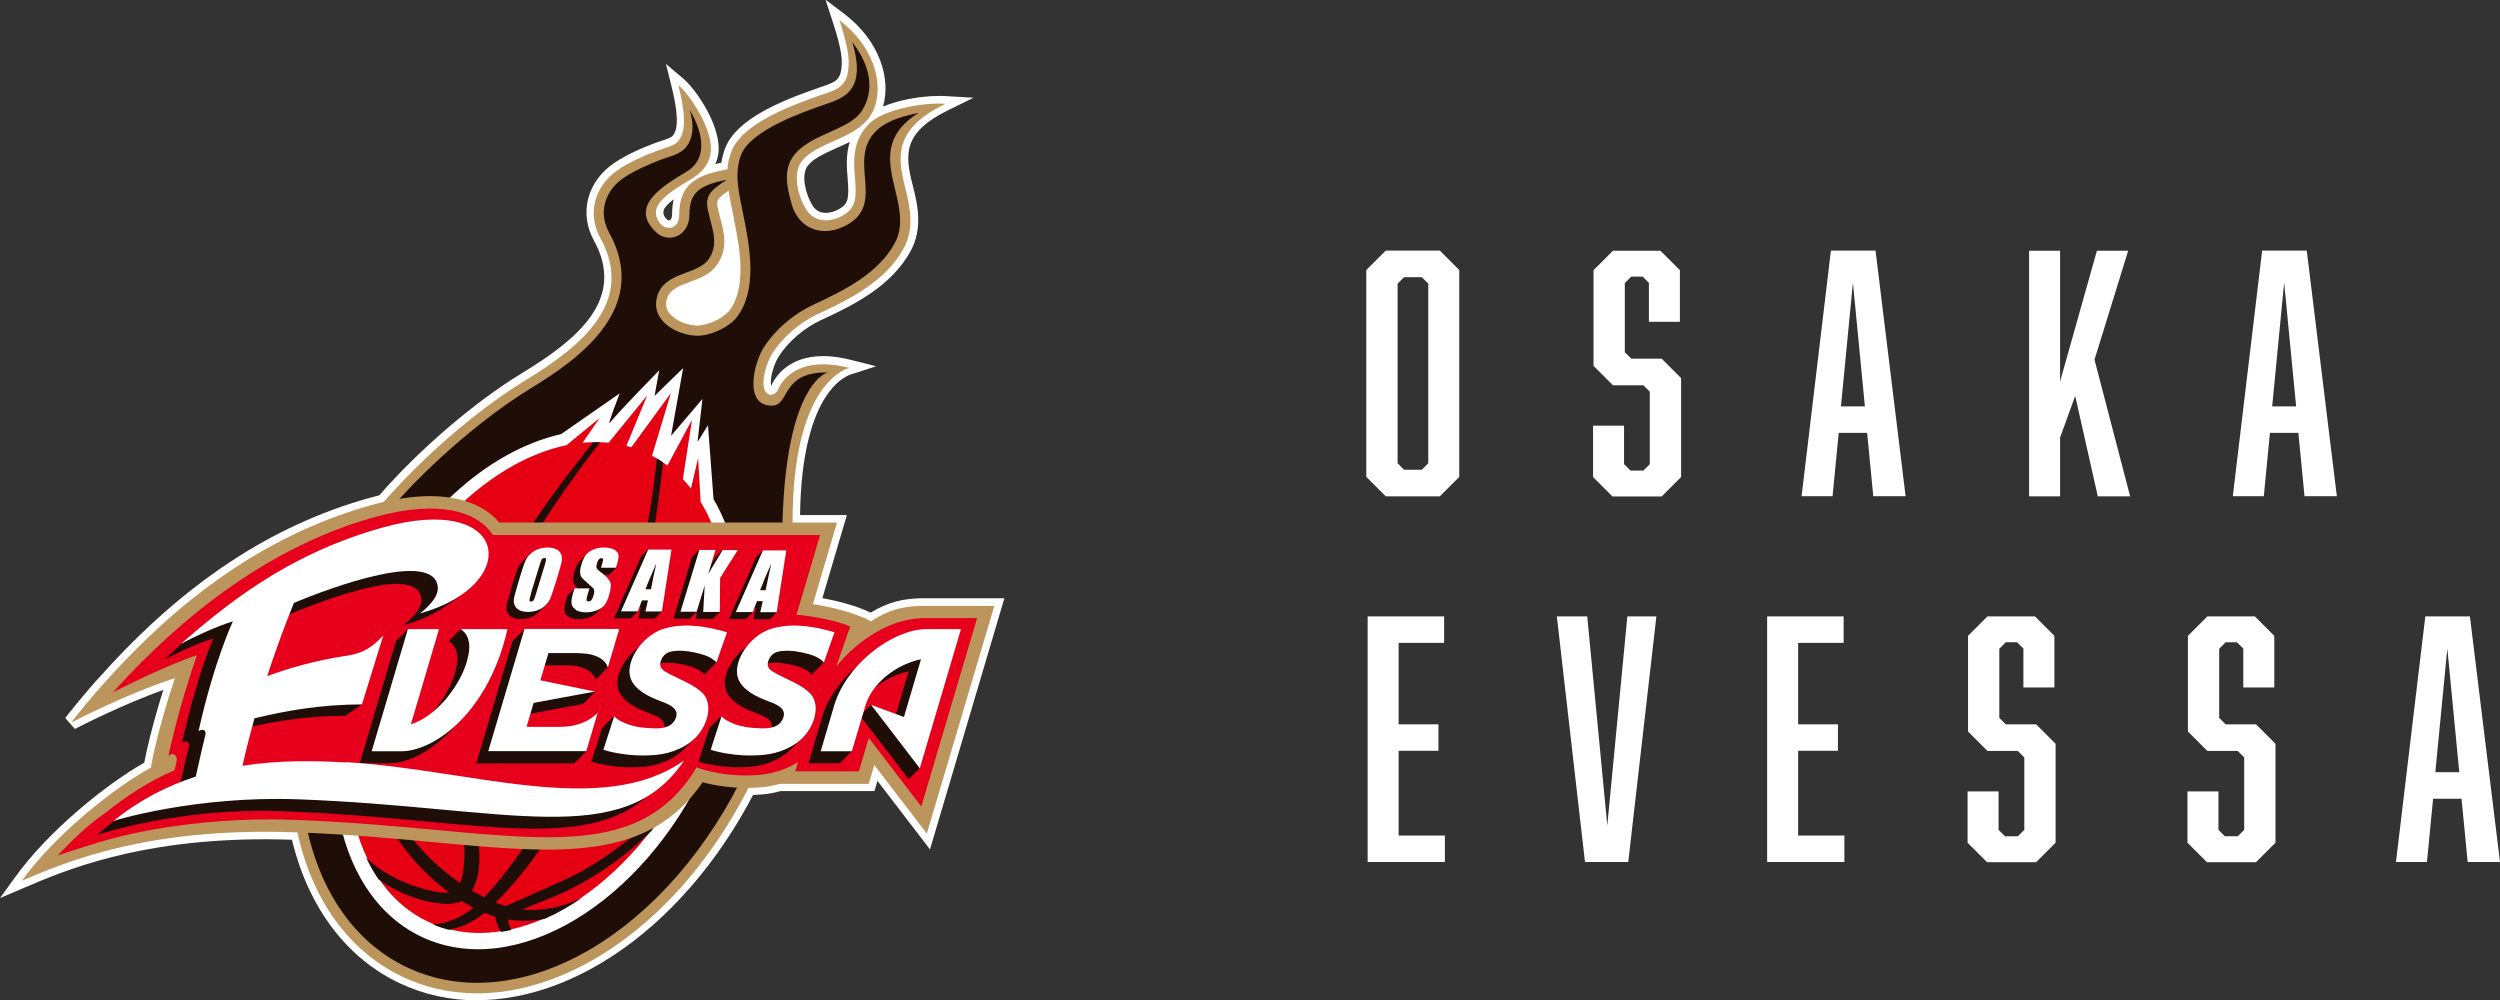 <?xml version="1.0" encoding="UTF-8"?><svg xmlns="http://www.w3.org/2000/svg" width="167.02" height="66.83" viewBox="0 0 167.02 66.83"><rect x="0" y="0" width="167.02" height="66.83" fill="#333333" stroke="none"/><defs><style>.d{fill:#e6001b;}.e{fill:#fff;}.f{fill:#bc955c;}.g{fill:#e50012;}.h{fill:#231815;}.i{fill:#1e0e07;}</style></defs><g id="a"/><g id="b"><g id="c"><g><g><path class="e" d="M97.49,31.86l-1.3,1.3h-3.61l-1.3-1.3v-13.82l1.3-1.3h3.61l1.3,1.3v13.82Zm-3.69-13.34l-.43,.43v12l.43,.43h1.19l.43-.43v-12l-.43-.43h-1.19Z"/><path class="e" d="M110.17,18.91l-.43-.43h-.76l-.43,.43v4.62l.43,.43h2.03l1.3,1.3v6.61l-1.3,1.3h-3.28l-1.3-1.3v-3.43h2.07v2.57l.43,.43h.86l.43-.43v-4.84l-.43-.43h-2.03l-1.3-1.3v-6.39l1.3-1.3h3.17l1.3,1.3v3.45h-2.07v-2.59Z"/><path class="e" d="M122.84,28.92l-.41,4.23h-2.07l1.96-16.41h2.98l2.01,16.41h-2.16l-.41-4.23h-1.9Zm.95-10.04l-.8,8.27h1.6l-.8-8.27Z"/><path class="e" d="M137.63,29.25v3.91h-2.07V16.75h2.07v8.74l2.46-8.74h2.09l-2.25,7.28,2.38,9.13h-2.16l-1.51-6.71-1.02,2.81Z"/><path class="e" d="M151.65,28.92l-.41,4.23h-2.07l1.96-16.41h2.98l2.01,16.41h-2.16l-.41-4.23h-1.9Zm.95-10.04l-.8,8.27h1.6l-.8-8.27Z"/><path class="e" d="M91.36,41.18h5.12v1.77h-3.04v5.44h2.66v1.77h-2.66v5.66h3.09v1.77h-5.16v-16.41Z"/><path class="e" d="M105.89,57.59l-1.88-16.41h2.03l1.34,13.97,1.34-13.97h1.94l-1.88,16.41h-2.89Z"/><path class="e" d="M118.05,41.18h5.12v1.77h-3.04v5.44h2.66v1.77h-2.66v5.66h3.09v1.77h-5.16v-16.41Z"/><path class="e" d="M135.19,43.34l-.43-.43h-.76l-.43,.43v4.62l.43,.43h2.03l1.3,1.3v6.61l-1.3,1.3h-3.28l-1.3-1.3v-3.43h2.07v2.57l.43,.43h.86l.43-.43v-4.84l-.43-.43h-2.03l-1.3-1.3v-6.39l1.3-1.3h3.17l1.3,1.3v3.45h-2.07v-2.59Z"/><path class="e" d="M149.88,43.34l-.43-.43h-.76l-.43,.43v4.62l.43,.43h2.03l1.3,1.3v6.61l-1.3,1.3h-3.28l-1.3-1.3v-3.43h2.07v2.57l.43,.43h.86l.43-.43v-4.84l-.43-.43h-2.03l-1.3-1.3v-6.39l1.3-1.3h3.17l1.3,1.3v3.45h-2.07v-2.59Z"/><path class="e" d="M162.55,53.36l-.41,4.23h-2.07l1.96-16.41h2.98l2.01,16.41h-2.16l-.41-4.23h-1.9Zm.95-10.04l-.8,8.27h1.6l-.8-8.27Z"/></g><g><path class="e" d="M31.87,66.83c-1.81,0-3.53-.38-5.12-1.12-3.59-1.67-6.15-5.08-7.25-9.61-.62-.02-1.22-.03-1.8-.03-8.52,0-13.42,2.1-16.06,3.23l-1.64,.7,1.05-1.45c2.19-3.03,6-6.13,8.59-7.6,.11-.6,.46-2.27,1.27-4.86-2.66,.96-5.35,2.32-5.91,2.61l-.64-.73c.05-.07,1.3-1.68,2.48-2.94,5.46-6.07,11.27-9.91,17.75-11.74,.26-.07,.51-.14,.75-.2,2.67-3.07,6.38-6.24,9.48-8.13,3.79-2.3,7.01-4.97,4.86-8.89-1.01-1.83-.45-3.95,1.35-5.18,.67-.45,1.57-.9,2.69-1.32l.46-.16c.34-.11,.68-.22,.78-.36,.17-.24,.53-.75-.1-3.29l-.37-1.49,1.17,.99c.87,.74,2.69,3.39,2.3,5.18-.04,.18-.1,.36-.17,.52,.13-.03,.26-.06,.4-.09,.06-.36,.15-.7,.28-1.03,.78-1.89,3.62-3.08,6.29-4l.15-.05c.85-.29,1.2-.41,1.3-1.21,.06-.5,.07-1.16-.57-3.1l-.49-1.5,1.26,.95c2.39,1.82,3.12,4.37,2.58,6.19,1.12-.47,2.59-.71,3.77-.71,.14,0,.27,0,.4,.01l1.88,.11-1.69,.83c-3.02,1.48-2.91,2.94-2.38,5,.31,1.21,.73,2.88-.16,4.46-1.26,2.26-3.63,3.5-5.95,4.56-1.11,.51-2.17,1.41-2.82,2.41-.38,.58-.64,1.63-.51,1.99v-.02c.21-.46,1.04-1.97,3.47-1.97,.57,0,1.2,.09,1.87,.26l1.67,.42-1.64,.53c-.17,.04-3.34,.91-3.45,9.41h3.13l-1.64,5.55c.87,.16,2.2,.47,3.22,.97,1.24-.74,2.17-.92,3.32-.96h5.62l-4.97,16.78-3.51-4.58-.2,.68h-6.26c-.42,.11-.81,.19-1.18,.22-.23,.02-.45,.03-.67,.04-3.25,6.21-8.11,10.85-13.36,12.77-1.71,.62-3.41,.94-5.05,.94ZM45.01,13.31c-.38,.29-.69,.6-.69,.85,0,.15,.02,.3,.25,.52,.02,.02,.07,.04,.14,.04,.14-.05,.19-.19,.19-.39,0-.38,.04-.72,.11-1.02Zm11.76-3.83c-.29,.15-.59,.28-.88,.41-.53,.24-1.07,.48-1.47,.76-.18,.13-.35,.29-.46,.43-.48,.63-.11,1.97,.33,2.66,.2,.32,.5,.48,.89,.48,.29,0,.6-.09,.89-.26,.62-.36,.66-.73,.56-2.02-.06-.71-.13-1.59,.14-2.46Z"/><path class="h" d="M61.83,7.31c-1.34,.14-2.89,.56-3.52,1.18-.81,.79-.91,1.71-.91,2.42,0,.34,.03,.67,.05,.97,.02,.3,.05,.61,.05,.89,0,.79-.17,1.42-1.01,1.91-.9,.53-2.2,.61-2.9-.49-.32-.5-.69-1.39-.69-2.28,0-.54,.14-.98,.4-1.33,.21-.26,.46-.47,.63-.6,.47-.33,1.05-.59,1.61-.85,.92-.41,1.87-.84,2.35-1.61,.27-.44,.42-1,.42-1.6,0-1.19-.57-2.46-1.57-3.51,.2,.74,.29,1.32,.29,1.79l-.03,.5c-.16,1.32-.98,1.6-1.85,1.89l-.15,.05c-2.35,.81-5.14,1.94-5.8,3.53-.15,.35-.23,.73-.27,1.16v.08l-.02,.17s-.39,.06-.44,.07h0c-1.87,.36-2.76,.85-2.76,2.66,0,.54-.23,.96-.63,1.13-.35,.15-.8,.08-1.08-.18-.47-.43-.52-.85-.52-1.13,0-.97,1.35-1.78,2.25-2.32l.31-.19c.61-.37,.96-.81,1.09-1.37,.02-.11,.04-.24,.04-.37,0-.91-.6-2.14-1.26-3.06,.08,.48,.12,.89,.12,1.21,0,.79-.2,1.18-.41,1.48-.26,.37-.69,.51-1.19,.67-.32,.11-.41,.14-.44,.15h.01c-1.06,.4-1.91,.81-2.52,1.23-.94,.64-1.48,1.59-1.48,2.62,0,.51,.13,1.01,.39,1.48,.53,.97,.8,1.92,.8,2.84,0,3.12-3.01,5.36-5.95,7.15-4.45,2.7-10.53,8.34-12.58,12.74-1.93,4.13-2.94,8.46-2.94,12.51,0,6.63,2.76,11.87,7.38,14.02,2.86,1.33,6.16,1.39,9.55,.16,5.5-2,10.47-7.04,13.63-13.81,2.18-4.68,2.28-12.28,2.32-15.53,0-.33,.01-.55,.02-.7h0v-.22c0-6.78,1.86-9.26,3.1-10.16-2.47-.31-3.24,.99-3.42,1.41-.14,.32-.42,.54-.73,.56-.28,.02-.54-.11-.7-.37-.12-.19-.19-.45-.19-.77,0-.75,.34-1.68,.67-2.18,.73-1.12,1.91-2.13,3.16-2.71,2.19-1.01,4.43-2.17,5.57-4.22,.29-.51,.43-1.07,.43-1.7s-.13-1.3-.35-2.15c-.16-.63-.3-1.3-.3-1.96,0-1.33,.64-2.39,1.99-3.31Zm-12.9,13.71c-.46,.57-1.58,1.08-2.36,1.07-.69-.01-1.68-.36-2.14-.99-.18-.24-.27-.5-.27-.78,0-.14,.02-.28,.07-.44,.22-.75,.81-1.01,1.75-1.37,.6-.23,1.23-.46,1.6-.96,.32-.43,.47-.89,.47-1.43s-.14-1.02-.27-1.51l-.15-.58c-.04-.17-.07-.3-.07-.44,0-.44,.28-.71,.92-1.14l.32-.22,.12-.08,.07,.53c.06,.4,.13,.8,.23,1.28v.03s.11,.54,.11,.53v.08h.01c.19,.98,.43,2.2,.43,3.39,0,1.31-.28,2.31-.87,3.04Z"/><path class="f" d="M63.11,6.93c-1.55-.09-4.1,.41-5.03,1.32-1.16,1.14-1.05,2.53-.96,3.65,.1,1.27,.11,1.95-.8,2.49-.82,.48-1.89,.5-2.45-.38-.53-.83-.96-2.38-.31-3.23,.15-.2,.36-.38,.56-.53,.44-.31,1-.57,1.55-.81,.97-.43,1.97-.88,2.5-1.74,.97-1.57,.5-4.38-2.09-6.35,.62,1.89,.67,2.66,.59,3.32-.14,1.17-.83,1.34-1.76,1.66h-.02c-2.42,.84-5.29,2.01-6,3.73-.17,.41-.26,.83-.29,1.26-.06,0-.12,.02-.19,.03-1.92,.37-3.03,.98-3.03,2.99,0,.41-.16,.71-.43,.83-.22,.1-.54,.05-.72-.12-.35-.32-.41-.62-.41-.88,0-.82,1.42-1.63,2.22-2.12l.17-.1c.65-.4,1.08-.88,1.24-1.58,.35-1.56-1.38-4.05-2.13-4.69,.65,2.61,.32,3.28,.03,3.7-.19,.28-.58,.4-1.03,.55l-.44,.15c-1.08,.41-1.95,.83-2.59,1.27-1.58,1.07-2.07,2.93-1.19,4.53,2.36,4.29-1.22,7.23-5.03,9.55-4.49,2.73-10.63,8.43-12.71,12.89-5.33,11.44-3.31,23.28,4.6,26.97,2.94,1.37,6.33,1.43,9.8,.17,5.58-2.03,10.62-7.13,13.81-13.98,2.21-4.74,2.31-12.39,2.36-15.66l.02-.92c0-9.53,3.77-10.31,3.79-10.32-3.27-.83-4.44,.7-4.75,1.43-.15,.36-.6,.53-.85,.14-.36-.56,.07-1.95,.48-2.58,.7-1.07,1.83-2.03,3.02-2.59,2.24-1.03,4.53-2.22,5.72-4.36,.76-1.36,.43-2.82,.11-4.1-.51-2.03-.77-3.89,2.65-5.56Zm-14.44,13.87c-.39,.49-1.43,.96-2.09,.95-.61,0-1.48-.31-1.88-.85-.14-.18-.2-.37-.2-.58,0-.11,.02-.22,.05-.34,.18-.61,.7-.83,1.55-1.15,.65-.24,1.32-.49,1.75-1.07,.41-.54,.54-1.09,.54-1.63s-.14-1.09-.28-1.59l-.14-.57c-.03-.15-.06-.27-.06-.37,0-.26,.16-.45,.77-.87,.06,.45,.15,.88,.24,1.3l.11,.55v.07c.2,.96,.44,2.17,.44,3.34,0,1.06-.19,2.08-.79,2.83Z"/><path class="i" d="M55.35,24.86s-2.8,.54-3.07,9.98c-.06,2.19,.1,11.15-2.31,16.32-5.23,11.22-15.27,16.97-22.73,13.49-7.45-3.48-9.51-14.86-4.27-26.08,2.1-4.51,8.35-10.11,12.45-12.6,3.44-2.09,8.01-5.46,5.27-10.44-.75-1.35-.25-2.82,.98-3.65,.72-.49,1.65-.89,2.45-1.2,.63-.24,1.37-.36,1.78-.94,.33-.47,.54-1.23,.17-2.4,0,0,1.89,2.85-.2,4.13-1.44,.88-3.96,2.28-2.01,4.07,.82,.75,2.2,.22,2.2-1.2s.59-1.96,2.49-2.33c-1.13,.74-1.47,1.09-1.24,2.1,.26,1.17,.76,2.22,0,3.25-.76,1.02-2.92,.79-3.4,2.43-.49,1.67,1.38,2.62,2.66,2.64,.85,.01,2.09-.53,2.62-1.2,1.47-1.85,.88-4.8,.49-6.78-.26-1.36-.69-2.82-.16-4.13,.66-1.61,4.01-2.8,5.59-3.34,1.3-.45,2.79-.94,1.83-4.17,1.32,1.72,1.43,3.31,.67,4.55-.69,1.12-2.61,1.46-3.87,2.36-1.43,1.02-1.33,2.23-.85,3.92,.46,1.63,2.07,2.33,3.77,1.34,2.5-1.47-.09-4.3,1.88-6.24,.74-.73,1.93-1.01,2.83-1.2-4.1,2.56-.05,5.95-1.61,8.74-1.08,1.94-3.21,3.06-5.42,4.08-1.29,.59-2.53,1.64-3.3,2.83-.65,.99-1.4,3.91,.52,3.91,1.26,0,.55-2.28,3.77-2.22Z"/><path class="e" d="M47.31,28.39l-.71,1.14,.33-2.88-2.1,2.47,.81-4.53-1.91,1.86,.31-1.71s-2.61,2.66-3.33,3.54c-.06-.06,.69-2,.69-2l-3.91,2.72c-5.02,1.14-9.91,5.65-12.79,11.84-4.25,9.12-2.68,18.88,3.51,21.77,6.19,2.88,14.68-2.19,18.93-11.3,2.99-6.41,3.19-13.43,.53-17.96l-.37-4.95Z"/><path class="g" d="M46.81,33.57l-.17-2.97-.48,2.04c-.17-.22-.35-.43-.54-.63l.61-3.96-1.64,3.05c-.33-.24-.67-.46-1.03-.65l1.26-4.19-2.64,3.62c-.11-.03-.22-.06-.33-.09l1.39-3.38-2.58,3.17c-.57-.06-1.15-.05-1.74,0l1.15-1.66-2.22,1.82c-4.62,.97-9.45,5.19-12.32,11.33-4.03,8.65-2.65,17.84,3.1,20.52,5.75,2.68,13.68-2.16,17.71-10.82,2.99-6.41,3-13.1,.47-17.24Z"/><path class="i" d="M42.35,55.85c-1.72,1.26-2.88,2.16-4.84,3.03-1.08,.48-2.48,1.11-3.71,1.65-.23-.06-.46-.14-.69-.23,5.95-5.89,9.78-16.46,11.19-29.41-.13-.09-.27-.17-.41-.26-1.74,15.82-8.12,25.72-11.54,29.32-.27-.14-.54-.29-.82-.45,.57-.97,.55-2.19,.44-3.29-.33-3.2-1.6-6.68-1.03-9.91,.56-3.14,2.4-6.38,3.88-8.98,1.48-2.61,3.3-5.25,5.27-7.77-.15,0-.31,0-.46,0-1.97,2.47-3.86,4.96-5.35,7.57-1.52,2.67-3.49,5.81-4.08,9.11-.66,3.69,.93,7.26,.83,10.93-.01,.5-.05,1.26-.3,1.83-2.52-1.74-5.15-4.7-5.83-8.9-.45-2.79-.42-6.83,1.97-11.55-.49,.81-.95,1.66-1.37,2.55-.21,.44-.39,.88-.57,1.33-.98,3.07-1,5.68-.67,7.77,.71,4.41,3.22,7.59,5.75,9.44-.65,.07-2.02-.23-3.36-.85-.74-.34-1.5-.82-2.18-1.47,.24,.51,.51,.99,.82,1.44,1.4,.99,2.94,1.51,4.22,1.62,.56,.05,1.03-.03,1.35-.17,.26,.16,.52,.31,.77,.44-1.03,.84-2.03,1.08-2.72,1.12,.35,.14,.7,.26,1.07,.36,.72-.14,1.56-.46,2.39-1.13,.24,.1,.48,.18,.72,.25,.03,.27,.14,.65,.39,1.02,.23-.04,.46-.08,.69-.13-.15-.25-.22-.5-.23-.7,.85,.13,1.67,.1,2.44-.04,.84-.37,1.67-.84,2.49-1.4-1.12,.53-2.5,.92-4.01,.77,.77-.3,1.85-.72,2.78-1.14,1.52-.7,3.7-1.98,5.87-4.1,.62-.81,1.21-1.69,1.75-2.62-1.07,1.38-2.11,2.39-2.91,2.97Z"/><path class="e" d="M7.19,45.38h0Z"/><path class="h" d="M7.44,45.6h0c5.36-5.96,11.04-9.73,17.37-11.51,4.9-1.38,7.15-.11,8.05,.78l.26,.28,.07,.07h.01l.14,.02s21.35,0,22.13,0c-.03,.11-1.6,5.39-1.6,5.39l.38,.06c.58,.09,2.56,.44,3.76,1.11l.17,.1,.17-.11c1.21-.78,2.04-.94,3.14-.98,0,0,3.96,0,4.48,0-.03,.11-4.15,14-4.2,14.17-.1-.14-3.51-4.58-3.51-4.58,0,0-.47,1.59-.49,1.65h-5.73s-.03,0-.03,0c-.43,.11-.8,.19-1.13,.22-1.75,.16-3.17-.13-3.87-.32l-.2-.05h-.03l-.13,.19c-3.53,5.17-9.39,4.63-17.51,3.88,0,0-.33-.03-.33-.03-2.72-.25-5.8-.54-9.24-.65-8.5-.28-13.78,1.42-17.05,2.76,2.26-2.71,5.58-5.29,7.72-6.46l.14-.08,.02-.16c.01-.09,.38-2.25,1.58-5.91l.21-.62-.62,.2c-2.09,.67-4.35,1.7-5.62,2.32,.55-.67,1.05-1.24,1.48-1.71Z"/><path class="f" d="M10.08,51.27s.34-2.16,1.6-5.96c-3.27,1.05-6.9,2.95-6.93,2.97,0,0,1.27-1.65,2.45-2.91,5.4-6,11.2-9.82,17.52-11.6,5.07-1.43,7.42-.08,8.38,.86,.09,.09,.17,.18,.26,.28h22.56s-1.23,4.16-1.61,5.45c.97,.15,2.75,.52,3.87,1.15h0c1.22-.78,2.09-.99,3.31-1.03h4.94l-4.51,15.21s-2.49-3.25-3.51-4.58c-.08,.28-.37,1.26-.37,1.26h-5.95c-.38,.1-.76,.19-1.16,.22-1.84,.17-3.34-.15-3.99-.33-3.63,5.33-9.59,4.78-17.82,4.02-2.8-.26-5.98-.56-9.55-.68-9.68-.32-15.05,1.93-18.11,3.24,2.3-3.17,6.23-6.25,8.64-7.57Z"/><path class="h" d="M25.02,34.85h0c4.52-1.27,6.51-.18,7.29,.58,.14,.14,.27,.3,.38,.47l.09,.13h21.63c-.03,.11-1.58,5.34-1.58,5.34h.39c.5,0,2.33,.31,3.23,.66-.03,.08-.91,2.6-.91,2.6l.44,.24,.12-.15c1.46-1.84,3.59-3.06,5.42-3.12,0,0,2.96,0,3.4,0-.03,.11-3.41,11.51-3.46,11.68-.1-.14-3.51-4.58-3.51-4.58,0,0-.74,2.5-.76,2.57h-3.64c.03-.1,.3-1,.3-1l-.65,.42c-.69,.45-1.51,.72-2.38,.8-2.18,.2-3.84-.37-3.86-.38l-.51-.18-.38,.63c-3.25,4.86-8.66,4.36-16.84,3.61-2.82-.26-6.01-.56-9.62-.69-6.68-.24-11.79,1.17-11.84,1.18-.96,.24-2.05,.58-2.85,.84,.63-.62,1.48-1.41,2.24-1.91,1.61-1.29,3.21-2.28,4.63-2.86l.14-.06,.17-.71,.03-.22c0-.27-.1-.47-.28-.58-.05-.03-.12-.04-.19-.05,.49-2.15,1.01-3.97,1.79-6.25l.18-.53-.54,.17c-1.16,.36-2.88,1.14-4.21,1.78,5.09-5.34,10.53-8.85,16.16-10.44Z"/><path class="d" d="M61.5,41.31c-1.99,.06-4.18,1.41-5.64,3.23l.94-2.68c-.81-.4-2.97-.78-3.59-.78l1.58-5.34h-21.86c-.12-.18-.26-.36-.42-.52-.82-.81-2.9-1.96-7.57-.65-6.77,1.91-12.64,6.4-17.39,11.68,0,0,3.63-1.86,5.6-2.47-.91,2.68-1.43,4.61-1.9,6.72,.32-.28,.66-.04,.54,.41-.03,.13-.08,.32-.14,.56-1.58,.65-3.21,1.71-4.68,2.89-1.41,.93-3.12,2.8-3.12,2.8,0,0,2.18-.77,3.97-1.22,.05-.02,5.12-1.41,11.74-1.17,3.59,.13,6.78,.42,9.6,.68,8.29,.77,13.76,1.27,17.11-3.75l.26-.43,.29,.1c.07,.02,1.76,.6,3.98,.39,.92-.09,1.8-.39,2.51-.85l-.18,.62h4.25s.44-1.49,.66-2.23c.96,1.25,3.51,4.58,3.51,4.58l3.73-12.59s-3.01,0-3.8,0Z"/><path class="i" d="M36.67,37.16c-.15-.07-.34-.11-.57-.11-.23,0-.29-.35-.46-.22-.21,.15-.56,.52-.71,.66-.15,.14-.26,.3-.33,.47-.07,.17-.17,.47-.3,.88l-.21,.71c-.13,.43-.21,.72-.24,.89-.03,.17-.02,.33,.05,.47,.06,.15,.17,.26,.33,.33,.15,.07,.34,.11,.57,.11,.23,0,.45-.04,.65-.11,.2-.08,.37-.18,.52-.33,.15-.14,.46-.43,.62-.63,.11-.15-.12-.31,.01-.73l.22-.71c.13-.43,.21-.72,.24-.89,.03-.17,.02-.33-.05-.47-.06-.14-.17-.25-.33-.33Zm12.15,.06l-.53-.49-.48,.48-.97,1.6,.49-1.61-.6-.49-.48,.48-1.26,4.14h1.08l.47-.47,.07-1.29-.1,1.78h1.11l.48-.47-.47-1.79,1.18-1.86Zm-9.14,1.19h1l.48-.47c.1-.33-.29-.25-.31-.38-.02-.14-.12-.25-.29-.35-.17-.09-.39-.14-.67-.14-.26,0-.49,.04-.69,.12h-.02v-.14l-.37,.37s-.08,.07-.11,.11c-.13,.15-.24,.38-.33,.69-.07,.22-.09,.4-.08,.54,.01,.14,.05,.25,.12,.33,.06,.08,.2,.21,.41,.39,.21,.18,.34,.3,.39,.38,.04,.08,.03,.23-.05,.48-.03,.11-.08,.19-.13,.25-.05,.06-.11,.08-.19,.08-.07,0-.11-.02-.13-.07-.01-.05,0-.14,.05-.3l.15-.5-.52-.49-.48,.48-.08,.27c-.09,.31-.14,.55-.12,.72,.01,.17,.1,.31,.27,.42,.17,.11,.4,.17,.69,.17,.26,0,.51-.04,.74-.14,.23-.09,.4-.21,.51-.35l.37-.37-.14-.06c.03-.07,.05-.14,.08-.23,.12-.41,.15-.7,.08-.88-.07-.18-.3-.42-.69-.71-.14-.1-.21-.19-.23-.26-.02-.07,0-.17,.04-.31,.03-.11,.07-.19,.12-.24,.05-.05,.1-.08,.17-.08,.06,0,.09,.02,.11,.06,.01,.04,0,.13-.05,.27l-.09,.31Zm11.31-1.66l-.48,.48-1.81,4.13h1.12l.48-.47-.2-.26h.39l-.17,.74h1.1l.48-.47,.16-3.66-1.08-.49Zm-8.16,.43l-1.81,4.13h1.12l.48-.47-.2-.26h.39l-.17,.74h1.1l.48-.47,.16-3.66-1.08-.49-.48,.48Z"/><path class="e" d="M47.08,39.1l-.1,1.78h1.11l.02-2.27,1.18-1.86h-1.01l-.97,1.6,.49-1.61h-1.08l-1.26,4.13h1.08l.54-1.77Zm3.21,1.8l.28-.74h.39l-.17,.74h1.1l.64-4.13h-1.56l-1.81,4.12h1.12Zm1.23-3.21c-.15,.69-.28,1.27-.37,1.74h-.37c.14-.37,.38-.95,.73-1.74Zm-8.62,2.42h.39l-.17,.74h1.1l.64-4.13h-1.56l-1.81,4.12h1.12l.28-.73Zm.95-2.48c-.15,.69-.28,1.27-.36,1.74h-.37c.14-.37,.38-.95,.73-1.74Zm-9.15,3.14c.16,.07,.34,.11,.57,.11,.23,0,.45-.04,.65-.11,.2-.08,.37-.18,.52-.33,.15-.14,.26-.3,.33-.47,.07-.17,.17-.47,.3-.88l.22-.71c.13-.43,.21-.72,.24-.89,.03-.17,.02-.33-.05-.47-.06-.15-.17-.26-.33-.33-.15-.07-.34-.11-.56-.11-.23,0-.45,.04-.65,.11-.2,.08-.37,.18-.52,.33-.15,.14-.26,.3-.33,.47-.07,.17-.17,.47-.3,.88l-.21,.71c-.13,.43-.21,.72-.24,.89-.03,.17-.02,.33,.05,.47,.06,.15,.17,.26,.33,.33Zm.77-1.12l.59-1.93c.06-.21,.12-.34,.16-.38,.04-.04,.09-.06,.15-.06,.07,0,.1,.03,.11,.08,0,.05-.02,.18-.08,.37l-.58,1.9c-.07,.24-.13,.4-.17,.46-.04,.06-.1,.1-.17,.1-.07,0-.11-.03-.11-.09,0-.06,.03-.2,.11-.44Zm2.98,1.09c.17,.11,.4,.17,.69,.17,.26,0,.51-.04,.74-.14,.23-.09,.4-.21,.51-.35,.11-.14,.21-.36,.3-.65,.12-.41,.15-.7,.08-.88-.07-.18-.3-.42-.69-.71-.14-.1-.21-.19-.23-.26-.02-.07,0-.17,.04-.31,.03-.11,.07-.19,.12-.24,.05-.05,.1-.08,.17-.08,.06,0,.09,.02,.11,.06,.01,.04,0,.13-.05,.27l-.09,.31h1l.05-.16c.1-.33,.14-.56,.12-.7-.02-.14-.12-.25-.29-.35-.17-.09-.39-.14-.67-.14-.26,0-.49,.04-.69,.12-.21,.08-.37,.2-.5,.34-.13,.15-.24,.38-.33,.69-.07,.22-.09,.4-.08,.54,.01,.14,.05,.25,.12,.33,.06,.08,.2,.21,.41,.39,.21,.18,.34,.3,.39,.38,.04,.08,.03,.23-.05,.48-.03,.11-.08,.19-.13,.25-.05,.06-.11,.08-.19,.08-.07,0-.11-.02-.13-.07-.01-.05,0-.14,.05-.3l.15-.5h-1l-.08,.26c-.09,.31-.14,.55-.12,.72,.01,.17,.1,.31,.27,.42Z"/><path class="i" d="M29.97,42.83s.93,.42,.46,2.02l-.06,.21c-.4,1.36-1.84,3.53-3.72,4.13l1.88-6.36h-1.15l-.12-.8-.8,.8-2.42,8.16h2.08c2.28-.09,5.78-2.75,6.99-8.16h-.53l-1.8-.8-.8,.8Zm8.4,8.16l.8-.8-.45-.38,.41-1.38s-.75,.95-2.53,.95h-2.22l.47-1.59,4.1-.76,.8-.8-3.41,.23v.03l-1.05-.22,.54-1.82h2c1.78,0,1.97,.95,1.97,.95l.8-.8-.06-.53,.02-1.23h-.98l-.09-.16,.02,.16h-4.27l-.2-.8-.8,.8-2.42,8.16h6.55Zm-16.36,.71c-2.04-.12-4.42-.17-6.91,.22,.24-1.09,.52-2.15,.8-3.17,2.08-.51,4.48-.93,7.18-.93l1.1-.76-.74-.34,1.07-3.26c-1,1.11-1.73,1.01-2.71,1.17-1.9,.3-3.58,.78-5.05,1.32,.94-2.88,1.64-4.52,1.64-4.52,2.5-1.06,9.57-3.95,9.76-1.4,.06,.84-1.21,1.74-1.21,1.74,1.17-.32,2.12-.77,2.84-1.28h0l.93-.64,.37-.6-.1,.09c1.71-2.36-.48-5.02-6.58-3.3-5.46,1.54-9.13,4.36-11.88,6.71l-.43,.28-1.07,1.02c.86-.46,2.18-1.08,3.24-1.4,0,0-1.05,2.27-2.1,6.99,.18-.17,.57-.16,.45,.28-.11,.42-.38,1.61-.63,2.74-1.42,.46-2.83,1.2-4.2,2.15l-.19,.05-1.1,.92s5.41-1.84,12.31-1.59c14,.51,21.75,3.47,25.81-2.6-5.47,3.89-14.24,.6-22.6,.12Zm24.4-2.9c.19-.63,.13-1.28-.27-1.69-.54-.56-1.49-.92-2.24-1.3-.39-.2-.74-.4-.53-.91,.17-.41,.46-.57,.91-.61,.63-.06,1.21,.06,1.77,.21,.75,.2,1.01,.56,1.01,.56l.8-.8-.22-.85,.13-.37c-.08-.02-.16-.05-.24-.07l-.08-.3-.17,.23c-1.16-.3-2.39-.46-3.62-.13-1.41,.38-2.5,1.92-2.4,3.01,.07,.85,.94,1.41,1.84,1.76,.71,.28,1.62,.54,1.19,1.35-.36,.66-1.24,.58-1.94,.53-.41-.03-.81-.11-1.17-.23-.04-.01-.11-.04-.21-.08l.07-1.29-.8,.8-.73,2.26s1.52,.53,3.54,.34c.86-.08,1.84-.43,2.51-1.05h0c.06-.06,.12-.12,.18-.18l.61-.61,.06-.58Zm7.17,0c.19-.63,.13-1.28-.27-1.69-.54-.56-1.49-.92-2.24-1.3-.39-.2-.74-.4-.53-.91,.17-.41,.46-.57,.91-.61,.63-.06,1.21,.06,1.77,.21,.75,.2,1.01,.56,1.01,.56l.8-.8-.22-.85,.13-.37c-.08-.02-.16-.05-.24-.07l-.08-.3-.17,.23c-1.16-.3-2.39-.46-3.62-.13-1.41,.38-2.5,1.92-2.4,3.01,.07,.85,.94,1.41,1.84,1.76,.71,.28,1.62,.54,1.18,1.35-.36,.66-1.25,.58-1.94,.53-.41-.03-.81-.11-1.17-.23-.04-.01-.12-.04-.21-.08l.07-1.29-.8,.8-.73,2.26s1.52,.53,3.54,.34c.86-.08,1.84-.43,2.51-1.05h0c.06-.06,.12-.12,.18-.18l.61-.61,.06-.58Zm9.8-5.97s-1.84,0-2.37,0c-2.27,.07-5.28,2.38-6.09,5.1l-.9,3.06h2.08l.8-.8-.44-.43,.54-1.82c.4-1.36,1.88-2.69,3.71-3.09l-1.12,3.77-1.42-1.52-.71,.71,3.25,4.24,.71-.71-.29-.93,2.24-7.56Z"/><path class="e" d="M51.88,45.01c-.39-.2-.74-.4-.53-.91,.17-.41,.46-.57,.91-.61,.63-.06,1.21,.06,1.77,.21,.76,.2,1.01,.56,1.01,.56l.71-2.02c-1.3-.38-2.7-.64-4.11-.27-1.41,.38-2.5,1.92-2.4,3.02,.07,.85,.94,1.41,1.84,1.76,.71,.28,1.62,.54,1.18,1.35-.36,.66-1.24,.58-1.94,.53-.41-.03-.81-.11-1.17-.23-.15-.05-.85-.33-.94-.57l-.73,2.26s1.52,.53,3.54,.34c1-.09,2.15-.54,2.81-1.37,.7-.86,.92-2.09,.29-2.74-.54-.56-1.49-.91-2.24-1.3Zm9.94-2.98c-2.27,.07-5.28,2.38-6.09,5.1l-.9,3.06h2.08l.91-3.06c.4-1.36,1.88-2.69,3.71-3.09l-1.14,3.86-2.19-.81,3.25,4.24,2.75-9.3s-1.84,0-2.37,0Zm-23.18,1.61c1.78,0,1.97,.95,1.97,.95l.76-2.57h-6.33l-2.42,8.16h6.55l.76-2.57s-.75,.95-2.53,.95h-2.22l.47-1.6,4.1-.76-3.65-.75,.54-1.82h2Zm-7.41,.41l-.06,.21c-.4,1.36-1.84,3.53-3.72,4.13l1.88-6.36h-2.08l-2.42,8.16h2.08c2.28-.09,5.78-2.75,6.99-8.16h-3.14s.93,.42,.46,2.03Zm13.47,.96c-.39-.2-.74-.4-.53-.91,.17-.41,.46-.57,.91-.61,.63-.06,1.21,.06,1.77,.21,.75,.2,1.01,.56,1.01,.56l.71-2.02c-1.3-.38-2.7-.64-4.11-.27-1.41,.38-2.5,1.92-2.4,3.02,.07,.85,.94,1.41,1.84,1.76,.71,.28,1.62,.54,1.19,1.35-.36,.66-1.25,.58-1.94,.53-.41-.03-.81-.11-1.17-.23-.15-.05-.85-.33-.94-.57l-.73,2.26s1.52,.53,3.54,.34c1-.09,2.15-.54,2.81-1.37,.7-.86,.92-2.09,.29-2.74-.54-.56-1.49-.91-2.24-1.3Zm-21.59,5.93c-2.04-.12-4.42-.17-6.91,.22,.24-1.09,.52-2.15,.8-3.17,2.08-.51,4.48-.93,7.18-.93l1.43-4.62c-1,1.11-1.73,1.26-2.71,1.41-1.9,.3-3.58,.78-5.05,1.32,.94-2.88,1.79-4.89,1.79-4.89,2.5-1.06,9.42-3.58,9.61-1.03,.06,.84-1.21,1.74-1.21,1.74,6.89-1.91,6.05-8.15-2.54-5.73-6.44,1.81-10.52,5.26-13.41,7.75,.86-.46,2.41-1.18,3.47-1.5,0,0-1.25,2.63-2.3,7.35,.18-.17,.57-.16,.45,.28-.11,.42-.38,1.61-.63,2.74-1.87,.61-3.73,1.54-5.49,2.96,0,0,5.41-1.69,12.31-1.44,14,.51,21.75,3.47,25.81-2.6-5.47,3.89-14.24,.6-22.6,.12Z"/></g></g></g></g></svg>